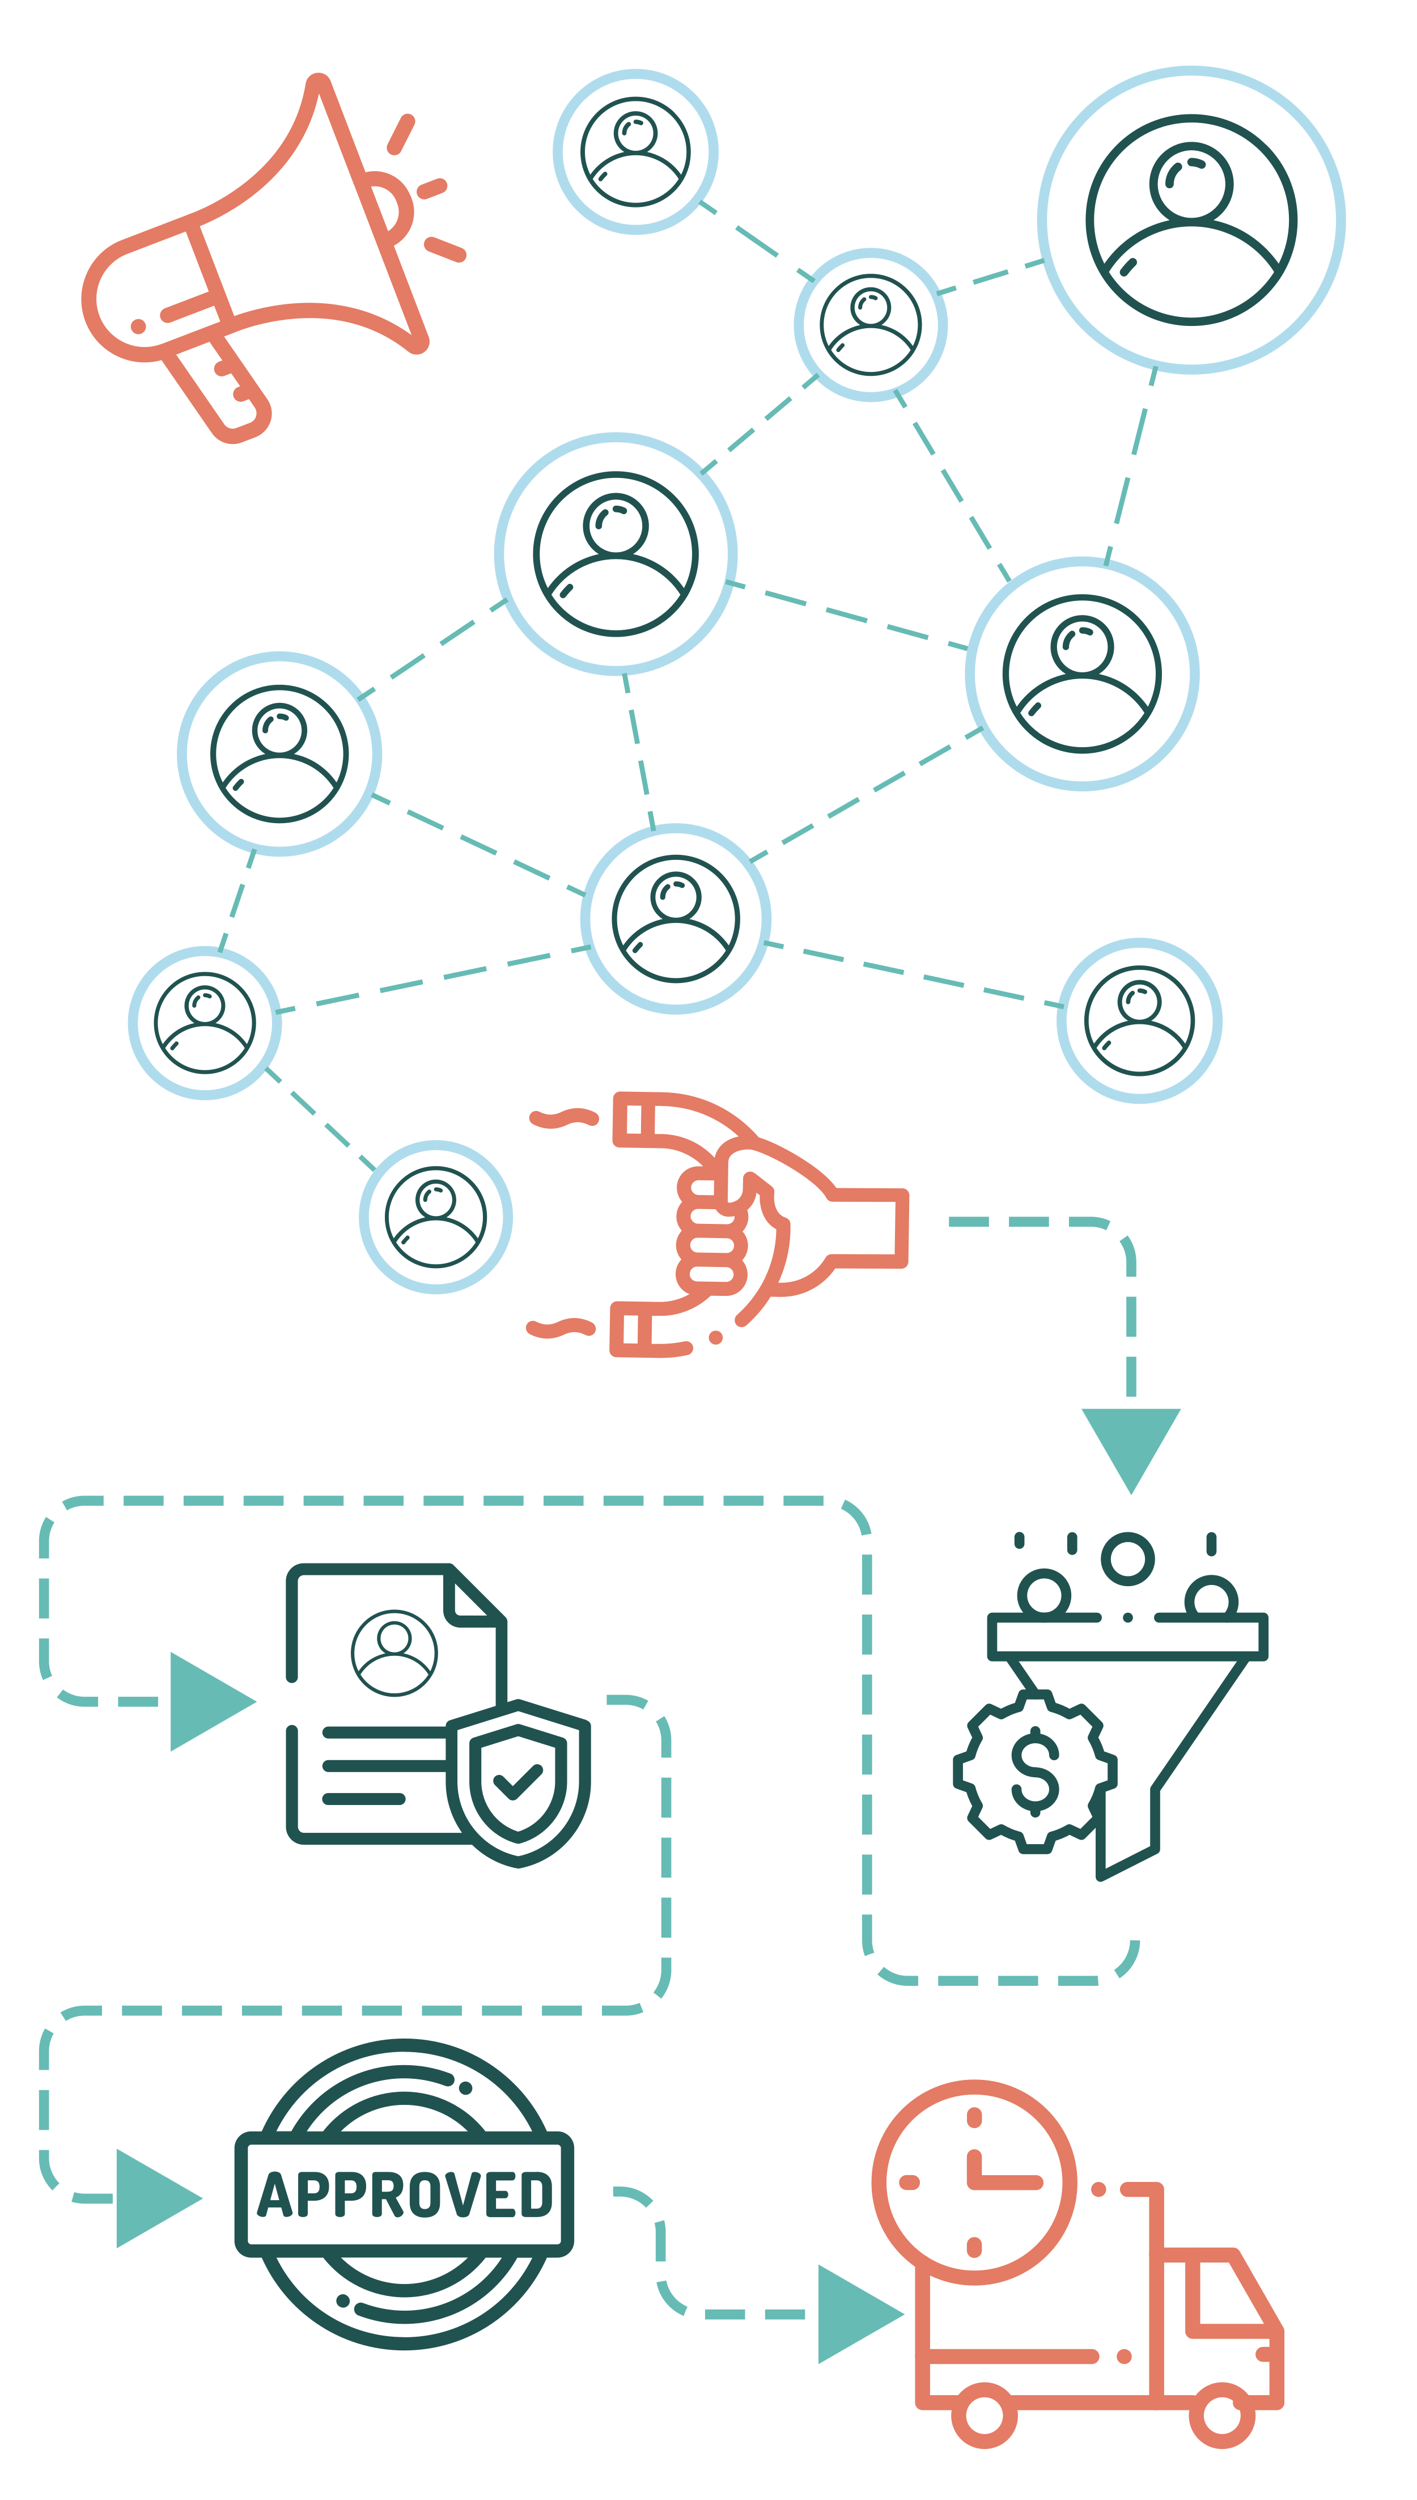 <?xml version="1.0" encoding="UTF-8"?>
<svg id="Layer_1" xmlns="http://www.w3.org/2000/svg" viewBox="0 0 141.72 250">
  <defs>
    <style>
      .cls-1 {
        fill: #205250;
      }

      .cls-2 {
        stroke-dasharray: 3.45 1.72;
      }

      .cls-2, .cls-3, .cls-4, .cls-5, .cls-6, .cls-7, .cls-8, .cls-9, .cls-10, .cls-11, .cls-12, .cls-13, .cls-14, .cls-15, .cls-16, .cls-17, .cls-18, .cls-19, .cls-20 {
        fill: none;
      }

      .cls-2, .cls-3, .cls-4, .cls-5, .cls-6, .cls-7, .cls-9, .cls-10, .cls-11, .cls-12, .cls-13, .cls-14, .cls-15, .cls-16, .cls-18, .cls-19, .cls-20 {
        stroke-miterlimit: 10;
      }

      .cls-2, .cls-3, .cls-4, .cls-5, .cls-6, .cls-7, .cls-9, .cls-10, .cls-11, .cls-12, .cls-13, .cls-14, .cls-15, .cls-16, .cls-19, .cls-20 {
        stroke: #67bbb5;
      }

      .cls-2, .cls-3, .cls-4, .cls-6, .cls-7, .cls-9, .cls-10, .cls-11, .cls-12, .cls-13, .cls-14, .cls-15, .cls-16, .cls-19, .cls-20 {
        stroke-width: .5px;
      }

      .cls-3 {
        stroke-dasharray: 3.66 1.83;
      }

      .cls-4 {
        stroke-dasharray: 3.52 1.76;
      }

      .cls-5 {
        stroke-dasharray: 4 2;
      }

      .cls-21 {
        fill: #67bbb5;
      }

      .cls-6 {
        stroke-dasharray: 3.63 1.81;
      }

      .cls-7 {
        stroke-dasharray: 4.97 2.48;
      }

      .cls-8 {
        stroke: #205250;
      }

      .cls-8, .cls-17 {
        stroke-linecap: round;
        stroke-linejoin: round;
      }

      .cls-9 {
        stroke-dasharray: 4.34 2.17;
      }

      .cls-10 {
        stroke-dasharray: 3.24 1.62;
      }

      .cls-11 {
        stroke-dasharray: 4.1 2.05;
      }

      .cls-12 {
        stroke-dasharray: 4.22 2.11;
      }

      .cls-13 {
        stroke-dasharray: 3.12 1.56;
      }

      .cls-14 {
        stroke-dasharray: 3.44 1.72;
      }

      .cls-16 {
        stroke-dasharray: 4.74 2.37;
      }

      .cls-17 {
        stroke: #e47b64;
        stroke-width: 1.5px;
      }

      .cls-18 {
        stroke: #afdced;
      }

      .cls-19 {
        stroke-dasharray: 3.92 1.96;
      }

      .cls-20 {
        stroke-dasharray: 4 2;
      }

      .cls-22 {
        fill: #e47b64;
      }
    </style>
  </defs>
  <g>
    <path class="cls-22" d="M41.04,19.56c-.7-1.82-2.64-2.79-4.48-2.33l-3.49-9.12c-.21-.56-.76-.89-1.35-.83-.59.06-1.06.5-1.15,1.09-.66,4.05-2.82,7.48-6.44,10.19-2.73,2.05-5.31,2.89-5.34,2.9-.04.01-.07.03-.11.05l-6.49,2.49c-3.26,1.25-4.89,4.92-3.64,8.18,1.18,3.07,4.5,4.7,7.6,3.83l5.04,7.3c.67.97,1.9,1.35,3,.93l1.36-.52c.73-.28,1.28-.87,1.52-1.62s.11-1.55-.34-2.19l-4.32-6.26.81-.31s.08-.02.11-.04c.02-.01,2.51-1.11,5.91-1.41,4.5-.4,8.4.7,11.6,3.28.37.3.85.37,1.28.21.11-.04.21-.1.31-.17.48-.35.66-.96.45-1.52l-3.49-9.12c1.68-.89,2.47-2.91,1.78-4.73l-.1-.26h0ZM24.9,39.91l.57.83c.18.26.23.58.14.89-.09.3-.32.54-.61.65l-1.36.52c-.44.17-.94.02-1.21-.37l-4.81-6.97,3.33-1.28,1.29,1.86-.34.13c-.39.15-.59.59-.44.98s.59.59.98.44l.68-.26.9,1.3-.22.08c-.39.15-.59.59-.44.98s.59.59.98.44l.56-.22ZM20.88,29.15l-4.39,1.68c-.39.15-.59.59-.44.98s.59.59.98.44l4.39-1.68.61,1.58-1.03.4s-.03,0-.04.01l-4.78,1.83s-.01,0-.02,0c-2.47.94-5.25-.31-6.2-2.78s.29-5.27,2.77-6.22l5.85-2.24,2.3,6h0ZM35.4,18.45l2.28,5.96,3.49,9.11c-3.38-2.48-7.56-3.57-12.14-3.15-2.54.23-4.57.86-5.6,1.24l-.88-2.29-2.57-6.7c1.02-.41,2.95-1.3,4.99-2.82,3.69-2.75,6.07-6.35,6.93-10.46l3.49,9.11ZM39.73,20.36c.4,1.04,0,2.19-.91,2.76l-1.71-4.46c1.05-.18,2.13.41,2.52,1.44l.1.26Z"/>
    <path class="cls-22" d="M39.72,15.48c.17-.07.32-.19.4-.37l1.33-2.64c.19-.37.04-.83-.34-1.02-.37-.19-.83-.04-1.02.34l-1.33,2.64c-.19.37-.04.83.34,1.02.2.1.42.1.61.03Z"/>
    <path class="cls-22" d="M43.43,23.73c-.39-.15-.83.04-.98.43-.15.39.04.83.43.98l2.75,1.07c.18.07.38.07.55,0,.19-.07.35-.22.43-.43.15-.39-.04-.83-.43-.98l-2.75-1.07Z"/>
    <path class="cls-22" d="M43.72,17.87l-1.56.6c-.39.15-.59.59-.44.98s.59.59.98.44l1.56-.6c.39-.15.59-.59.44-.98s-.59-.59-.98-.44Z"/>
    <path class="cls-22" d="M14.4,32.14s-.07-.07-.11-.1c-.04-.03-.08-.05-.13-.07-.05-.02-.09-.04-.14-.05-.05-.01-.1-.02-.15-.02-.05,0-.1,0-.15.01-.1.02-.19.05-.28.11-.04.03-.08.06-.12.09s-.07.07-.1.11c-.03.04-.05.08-.07.13s-.04.09-.05.14c-.01.05-.02.1-.02.15,0,.05,0,.1.01.15s.02.1.04.14.04.09.07.13c.03.04.06.08.09.12.03.04.07.07.11.1.04.03.08.05.13.07.04.02.09.04.14.05.05.01.1.02.15.02s.1,0,.15-.01c.05,0,.1-.02.14-.04s.09-.04.13-.07c.04-.03.08-.06.12-.09.04-.03.07-.07.1-.11.03-.04.05-.08.07-.13.02-.04.04-.09.05-.14.01-.05.02-.1.02-.15,0-.05,0-.1-.01-.15,0-.05-.02-.1-.04-.14s-.04-.09-.07-.13-.06-.08-.09-.12Z"/>
  </g>
  <path class="cls-1" d="M42.53,162.24c-.82-.82-1.92-1.28-3.08-1.28s-2.26.45-3.08,1.28c-.82.82-1.28,1.92-1.28,3.08,0,.78.21,1.55.61,2.23.38.64.92,1.17,1.56,1.55.66.38,1.42.59,2.19.59s1.53-.2,2.19-.59c.64-.37,1.18-.91,1.56-1.55.4-.67.61-1.44.61-2.23,0-1.16-.45-2.26-1.28-3.08ZM39.45,161.31c2.21,0,4.01,1.8,4.01,4.01,0,.63-.15,1.24-.42,1.8-.37-.53-.84-.97-1.4-1.3-.4-.23-.83-.4-1.29-.49.5-.31.84-.86.84-1.48,0-.96-.78-1.74-1.74-1.74s-1.74.78-1.74,1.74c0,.63.33,1.18.84,1.48-.45.1-.89.26-1.29.49-.56.32-1.04.77-1.4,1.3-.28-.56-.42-1.17-.42-1.8,0-2.21,1.8-4.01,4.01-4.01ZM39.45,165.23c-.77,0-1.39-.62-1.39-1.39s.62-1.39,1.39-1.39,1.39.62,1.39,1.39-.62,1.39-1.39,1.39ZM39.45,169.33c-1.37,0-2.67-.72-3.4-1.88.73-1.16,2.02-1.88,3.4-1.88s2.67.72,3.4,1.88c-.73,1.16-2.02,1.88-3.4,1.88Z"/>
  <g>
    <g>
      <path class="cls-1" d="M67.49,11.29c-1.04-1.04-2.43-1.62-3.91-1.62s-2.86.57-3.91,1.62c-1.04,1.04-1.62,2.43-1.62,3.91,0,.99.27,1.97.77,2.82.48.81,1.17,1.49,1.98,1.96.84.49,1.8.75,2.77.75s1.93-.26,2.77-.75c.81-.47,1.5-1.15,1.98-1.96.51-.85.77-1.83.77-2.82,0-1.48-.57-2.86-1.62-3.91ZM63.58,10.11c2.8,0,5.08,2.28,5.08,5.08,0,.79-.18,1.57-.54,2.28-.46-.67-1.07-1.23-1.77-1.64-.51-.29-1.06-.51-1.63-.63.63-.39,1.06-1.08,1.06-1.88,0-1.21-.99-2.2-2.2-2.2s-2.2.99-2.2,2.2c0,.8.42,1.49,1.06,1.88-.57.12-1.12.33-1.63.63-.7.41-1.31.97-1.77,1.64-.35-.7-.54-1.48-.54-2.28,0-2.8,2.28-5.08,5.08-5.08ZM63.58,15.08c-.97,0-1.76-.79-1.76-1.76s.79-1.76,1.76-1.76,1.76.79,1.76,1.76-.79,1.76-1.76,1.76ZM63.58,20.28c-1.74,0-3.38-.91-4.3-2.38.93-1.47,2.56-2.38,4.3-2.38s3.38.91,4.3,2.38c-.93,1.47-2.56,2.38-4.3,2.38Z"/>
      <path class="cls-1" d="M60.37,17.23c-.17.17-.34.35-.48.55-.07.1-.05.23.04.31.04.03.09.04.13.04.07,0,.13-.03.18-.09.13-.18.28-.34.44-.49.09-.08.09-.22,0-.31-.08-.09-.22-.09-.31,0Z"/>
      <path class="cls-1" d="M62.74,12.24c-.33.26-.52.65-.52,1.08,0,.12.1.22.22.22s.22-.1.22-.22c0-.29.13-.55.36-.73.1-.07.11-.21.04-.31-.07-.1-.21-.11-.31-.04Z"/>
      <path class="cls-1" d="M64.21,12.11c-.19-.1-.41-.15-.63-.15-.12,0-.22.1-.22.22s.1.22.22.22c.15,0,.29.04.43.1.03.02.07.02.1.02.08,0,.16-.04.2-.12.06-.11.01-.24-.09-.3Z"/>
    </g>
    <circle class="cls-18" cx="63.58" cy="15.19" r="7.8"/>
  </g>
  <g>
    <g>
      <path class="cls-1" d="M67.46,49.55c-1.56-1.56-3.65-2.43-5.86-2.43s-4.29.86-5.86,2.43c-1.56,1.56-2.43,3.65-2.43,5.86,0,1.49.4,2.95,1.16,4.23.72,1.21,1.75,2.23,2.97,2.94,1.26.73,2.7,1.12,4.16,1.12s2.9-.39,4.16-1.12c1.22-.71,2.25-1.73,2.97-2.94.76-1.28,1.16-2.74,1.16-4.23,0-2.21-.86-4.29-2.43-5.86ZM61.6,47.78c4.2,0,7.62,3.42,7.62,7.62,0,1.19-.28,2.36-.81,3.41-.69-1-1.6-1.85-2.66-2.46-.76-.44-1.59-.76-2.44-.94.95-.58,1.59-1.63,1.59-2.82,0-1.82-1.48-3.3-3.3-3.3s-3.3,1.48-3.3,3.3c0,1.19.64,2.24,1.59,2.82-.86.18-1.68.5-2.44.94-1.06.61-1.97,1.46-2.66,2.46-.53-1.05-.81-2.22-.81-3.41,0-4.2,3.42-7.62,7.62-7.62ZM61.6,55.24c-1.46,0-2.64-1.18-2.64-2.64s1.18-2.64,2.64-2.64,2.64,1.18,2.64,2.64-1.18,2.64-2.64,2.64ZM61.6,63.03c-2.61,0-5.06-1.36-6.45-3.56,1.39-2.2,3.84-3.56,6.45-3.56s5.06,1.36,6.45,3.56c-1.39,2.2-3.84,3.56-6.45,3.56Z"/>
      <path class="cls-1" d="M56.78,58.47c-.26.25-.51.53-.73.82-.11.15-.08.35.06.46.06.05.13.07.2.07.1,0,.2-.05.26-.13.2-.26.42-.51.66-.74.13-.13.14-.34,0-.47-.13-.13-.34-.14-.47,0Z"/>
      <path class="cls-1" d="M60.34,50.99c-.5.39-.79.98-.79,1.61,0,.18.15.33.33.33s.33-.15.33-.33c0-.43.19-.83.53-1.09.14-.11.17-.32.06-.46-.11-.14-.32-.17-.46-.06Z"/>
      <path class="cls-1" d="M62.54,50.79c-.29-.15-.62-.23-.94-.23-.18,0-.33.15-.33.33s.15.33.33.33c.23,0,.44.05.64.16.05.03.1.04.15.04.12,0,.23-.06.29-.18.08-.16.02-.36-.14-.45Z"/>
    </g>
    <circle class="cls-18" cx="61.6" cy="55.41" r="11.69"/>
  </g>
  <g>
    <g>
      <path class="cls-1" d="M90.71,28.88c-.97-.97-2.25-1.5-3.61-1.5s-2.65.53-3.61,1.5c-.97.97-1.5,2.25-1.5,3.61,0,.92.25,1.82.72,2.61.45.75,1.08,1.38,1.83,1.81.78.45,1.66.69,2.56.69s1.79-.24,2.56-.69c.75-.44,1.39-1.06,1.83-1.81.47-.79.72-1.69.72-2.61,0-1.37-.53-2.65-1.5-3.61ZM87.1,27.79c2.59,0,4.7,2.11,4.7,4.7,0,.73-.17,1.46-.5,2.11-.43-.62-.99-1.14-1.64-1.52-.47-.27-.98-.47-1.51-.58.59-.36.98-1,.98-1.74,0-1.12-.91-2.04-2.04-2.04s-2.04.91-2.04,2.04c0,.74.39,1.38.98,1.74-.53.11-1.04.31-1.51.58-.65.38-1.21.9-1.64,1.52-.33-.65-.5-1.37-.5-2.11,0-2.59,2.11-4.7,4.7-4.7ZM87.1,32.39c-.9,0-1.63-.73-1.63-1.63s.73-1.63,1.63-1.63,1.63.73,1.63,1.63-.73,1.63-1.63,1.63ZM87.1,37.2c-1.61,0-3.12-.84-3.98-2.2.86-1.36,2.37-2.2,3.98-2.2s3.12.84,3.98,2.2c-.86,1.36-2.37,2.2-3.98,2.2Z"/>
      <path class="cls-1" d="M84.13,34.38c-.16.16-.31.33-.45.5-.07.09-.05.22.04.29.04.03.08.04.12.04.06,0,.12-.03.16-.08.12-.16.26-.32.41-.46.08-.08.08-.21,0-.29-.08-.08-.21-.08-.29,0Z"/>
      <path class="cls-1" d="M86.32,29.77c-.31.24-.49.6-.49.99,0,.11.09.2.2.2s.2-.09.2-.2c0-.26.12-.51.33-.67.09-.07.1-.2.03-.29-.07-.09-.2-.1-.29-.03Z"/>
      <path class="cls-1" d="M87.68,29.64c-.18-.09-.38-.14-.58-.14-.11,0-.2.09-.2.2s.09.2.2.2c.14,0,.27.03.39.1.03.02.06.02.09.02.07,0,.14-.04.18-.11.05-.1.01-.22-.09-.27Z"/>
    </g>
    <circle class="cls-18" cx="87.1" cy="32.5" r="7.21"/>
  </g>
  <g>
    <g>
      <path class="cls-1" d="M113.88,61.75c-1.51-1.51-3.51-2.33-5.64-2.33s-4.13.83-5.64,2.33c-1.51,1.51-2.33,3.51-2.33,5.64,0,1.43.39,2.84,1.12,4.07.69,1.17,1.68,2.14,2.85,2.83,1.21.7,2.59,1.08,4,1.08s2.79-.37,4-1.08c1.17-.68,2.16-1.66,2.85-2.83.73-1.23,1.12-2.63,1.12-4.07,0-2.13-.83-4.13-2.33-5.64ZM108.25,60.05c4.04,0,7.34,3.29,7.34,7.34,0,1.14-.27,2.27-.78,3.28-.67-.96-1.54-1.78-2.56-2.37-.73-.43-1.53-.73-2.35-.9.91-.56,1.53-1.57,1.53-2.71,0-1.75-1.42-3.18-3.18-3.18s-3.18,1.42-3.18,3.18c0,1.15.61,2.15,1.53,2.71-.82.17-1.62.48-2.35.9-1.02.59-1.89,1.4-2.56,2.37-.51-1.01-.78-2.14-.78-3.28,0-4.04,3.29-7.34,7.34-7.34ZM108.25,67.23c-1.4,0-2.54-1.14-2.54-2.54s1.14-2.54,2.54-2.54,2.54,1.14,2.54,2.54-1.14,2.54-2.54,2.54ZM108.25,74.72c-2.51,0-4.87-1.31-6.21-3.43,1.34-2.12,3.7-3.43,6.21-3.43s4.87,1.31,6.21,3.43c-1.34,2.12-3.7,3.43-6.21,3.43Z"/>
      <path class="cls-1" d="M103.61,70.33c-.25.24-.49.51-.7.79-.11.14-.08.34.06.44.06.04.12.06.19.06.1,0,.19-.04.25-.13.19-.25.41-.49.63-.71.13-.12.13-.32,0-.45-.12-.13-.32-.13-.45,0Z"/>
      <path class="cls-1" d="M107.04,63.14c-.48.38-.76.94-.76,1.55,0,.18.14.32.32.32s.32-.14.32-.32c0-.41.19-.8.51-1.05.14-.11.16-.31.05-.45-.11-.14-.31-.16-.45-.05Z"/>
      <path class="cls-1" d="M109.16,62.94c-.28-.15-.59-.22-.91-.22-.18,0-.32.14-.32.32s.14.32.32.32c.22,0,.42.05.62.15.05.02.1.04.15.04.11,0,.23-.06.28-.17.08-.16.02-.35-.13-.43Z"/>
    </g>
    <circle class="cls-18" cx="108.25" cy="67.39" r="11.25"/>
  </g>
  <g>
    <g>
      <path class="cls-1" d="M32.86,70.5c-1.31-1.31-3.05-2.03-4.9-2.03s-3.59.72-4.9,2.03c-1.31,1.31-2.03,3.05-2.03,4.9,0,1.25.34,2.47.97,3.54.6,1.01,1.46,1.86,2.48,2.46,1.05.61,2.25.93,3.48.93s2.42-.32,3.48-.93c1.02-.59,1.88-1.44,2.48-2.46.63-1.07.97-2.29.97-3.54,0-1.85-.72-3.59-2.03-4.9ZM27.96,69.02c3.51,0,6.37,2.86,6.37,6.37,0,.99-.23,1.97-.67,2.85-.58-.84-1.34-1.54-2.22-2.06-.64-.37-1.33-.63-2.04-.78.79-.48,1.33-1.36,1.33-2.36,0-1.52-1.24-2.76-2.76-2.76s-2.76,1.24-2.76,2.76c0,1,.53,1.87,1.33,2.36-.72.15-1.41.42-2.04.78-.88.51-1.64,1.22-2.22,2.06-.44-.88-.67-1.86-.67-2.85,0-3.51,2.86-6.37,6.37-6.37ZM27.96,75.26c-1.22,0-2.21-.99-2.21-2.21s.99-2.21,2.21-2.21,2.21.99,2.21,2.21-.99,2.21-2.21,2.21ZM27.96,81.77c-2.18,0-4.23-1.14-5.4-2.98,1.16-1.84,3.21-2.98,5.4-2.98s4.23,1.14,5.4,2.98c-1.16,1.84-3.21,2.98-5.4,2.98Z"/>
      <path class="cls-1" d="M23.94,77.96c-.22.21-.42.44-.61.68-.09.12-.07.29.05.39.05.04.11.06.17.06.08,0,.17-.04.22-.11.17-.22.35-.43.55-.62.11-.11.11-.28,0-.39-.11-.11-.28-.11-.39,0Z"/>
      <path class="cls-1" d="M26.91,71.7c-.42.33-.66.82-.66,1.35,0,.15.12.28.28.28s.28-.12.28-.28c0-.36.16-.69.45-.91.12-.09.14-.27.05-.39-.09-.12-.27-.14-.39-.05Z"/>
      <path class="cls-1" d="M28.75,71.54c-.24-.13-.52-.19-.79-.19-.15,0-.28.12-.28.28s.12.28.28.28c.19,0,.37.04.53.13.04.02.08.03.13.03.1,0,.2-.05.24-.15.07-.14.02-.3-.12-.37Z"/>
    </g>
    <circle class="cls-18" cx="27.96" cy="75.4" r="9.77"/>
  </g>
  <g>
    <g>
      <path class="cls-1" d="M72.15,87.35c-1.21-1.21-2.83-1.88-4.54-1.88s-3.33.67-4.54,1.88c-1.21,1.21-1.88,2.83-1.88,4.54,0,1.16.31,2.29.9,3.28.56.94,1.36,1.73,2.3,2.28.98.57,2.09.87,3.22.87s2.25-.3,3.22-.87c.95-.55,1.74-1.34,2.3-2.28.59-.99.9-2.12.9-3.28,0-1.72-.67-3.33-1.88-4.54ZM67.6,85.98c3.26,0,5.91,2.65,5.91,5.91,0,.92-.22,1.83-.62,2.65-.54-.78-1.24-1.43-2.06-1.91-.59-.34-1.23-.59-1.89-.73.74-.45,1.23-1.26,1.23-2.19,0-1.41-1.15-2.56-2.56-2.56s-2.56,1.15-2.56,2.56c0,.92.49,1.74,1.23,2.19-.66.14-1.31.39-1.89.73-.82.48-1.53,1.13-2.06,1.91-.41-.82-.62-1.72-.62-2.65,0-3.26,2.65-5.91,5.91-5.91ZM67.6,91.77c-1.13,0-2.05-.92-2.05-2.05s.92-2.05,2.05-2.05,2.05.92,2.05,2.05-.92,2.05-2.05,2.05ZM67.6,97.81c-2.02,0-3.93-1.06-5-2.76,1.08-1.71,2.98-2.76,5-2.76s3.93,1.06,5,2.76c-1.08,1.71-2.98,2.76-5,2.76Z"/>
      <path class="cls-1" d="M63.87,94.27c-.2.2-.39.41-.56.63-.09.11-.06.27.05.36.05.04.1.05.15.05.08,0,.15-.03.2-.1.15-.2.33-.4.51-.58.1-.1.1-.26,0-.36-.1-.1-.26-.1-.36,0Z"/>
      <path class="cls-1" d="M66.63,88.47c-.39.3-.61.76-.61,1.25,0,.14.11.26.26.26s.26-.11.26-.26c0-.33.15-.64.41-.85.11-.09.13-.25.04-.36-.09-.11-.25-.13-.36-.04Z"/>
      <path class="cls-1" d="M68.34,88.31c-.22-.12-.48-.18-.73-.18-.14,0-.26.11-.26.26s.11.26.26.26c.18,0,.34.04.5.12.04.02.08.03.12.03.09,0,.18-.05.23-.14.07-.13.02-.28-.11-.35Z"/>
    </g>
    <circle class="cls-18" cx="67.6" cy="91.89" r="9.07"/>
  </g>
  <g>
    <g>
      <path class="cls-1" d="M117.9,98.16c-1.05-1.05-2.44-1.62-3.92-1.62s-2.87.58-3.92,1.62c-1.05,1.05-1.62,2.44-1.62,3.92,0,1,.27,1.97.78,2.83.48.81,1.17,1.49,1.98,1.96.84.49,1.8.75,2.78.75s1.94-.26,2.78-.75c.82-.47,1.5-1.15,1.98-1.96.51-.85.78-1.83.78-2.83,0-1.48-.58-2.87-1.62-3.92ZM113.98,96.98c2.81,0,5.1,2.29,5.1,5.1,0,.79-.19,1.58-.54,2.28-.46-.67-1.07-1.23-1.78-1.65-.51-.3-1.06-.51-1.63-.63.64-.39,1.06-1.09,1.06-1.88,0-1.22-.99-2.21-2.21-2.21s-2.21.99-2.21,2.21c0,.8.42,1.5,1.06,1.88-.57.12-1.13.33-1.63.63-.71.41-1.31.97-1.78,1.65-.35-.7-.54-1.49-.54-2.28,0-2.81,2.29-5.1,5.1-5.1ZM113.98,101.97c-.97,0-1.76-.79-1.76-1.76s.79-1.76,1.76-1.76,1.76.79,1.76,1.76-.79,1.76-1.76,1.76ZM113.98,107.17c-1.74,0-3.38-.91-4.31-2.38.93-1.47,2.57-2.38,4.31-2.38s3.38.91,4.31,2.38c-.93,1.47-2.57,2.38-4.31,2.38Z"/>
      <path class="cls-1" d="M110.76,104.12c-.18.17-.34.35-.49.55-.07.1-.05.24.04.31.04.03.09.04.13.04.07,0,.13-.03.18-.09.13-.18.28-.34.44-.5.09-.08.09-.22,0-.31-.08-.09-.22-.09-.31,0Z"/>
      <path class="cls-1" d="M113.14,99.12c-.33.26-.53.65-.53,1.08,0,.12.1.22.22.22s.22-.1.22-.22c0-.29.13-.55.36-.73.1-.08.11-.21.04-.31-.08-.1-.21-.11-.31-.04Z"/>
      <path class="cls-1" d="M114.61,98.99c-.19-.1-.41-.15-.63-.15-.12,0-.22.1-.22.22s.1.22.22.22c.15,0,.29.04.43.1.03.02.07.03.1.03.08,0,.16-.04.2-.12.06-.11.01-.24-.09-.3Z"/>
    </g>
    <circle class="cls-18" cx="113.98" cy="102.08" r="7.81"/>
  </g>
  <g>
    <g>
      <path class="cls-1" d="M24.11,98.69c-.97-.97-2.25-1.5-3.61-1.5s-2.65.53-3.61,1.5c-.97.97-1.5,2.25-1.5,3.61,0,.92.25,1.82.72,2.61.45.75,1.08,1.38,1.83,1.81.78.45,1.66.69,2.56.69s1.79-.24,2.56-.69c.75-.44,1.39-1.06,1.83-1.81.47-.79.72-1.69.72-2.61,0-1.37-.53-2.65-1.5-3.61ZM20.5,97.6c2.59,0,4.7,2.11,4.7,4.7,0,.73-.17,1.46-.5,2.11-.43-.62-.99-1.14-1.64-1.52-.47-.27-.98-.47-1.51-.58.59-.36.98-1,.98-1.74,0-1.12-.91-2.04-2.04-2.04s-2.04.91-2.04,2.04c0,.74.39,1.38.98,1.74-.53.11-1.04.31-1.51.58-.65.38-1.21.9-1.64,1.52-.33-.65-.5-1.37-.5-2.11,0-2.59,2.11-4.7,4.7-4.7ZM20.5,102.2c-.9,0-1.63-.73-1.63-1.63s.73-1.63,1.63-1.63,1.63.73,1.63,1.63-.73,1.63-1.63,1.63ZM20.5,107.01c-1.61,0-3.12-.84-3.98-2.2.86-1.36,2.37-2.2,3.98-2.2s3.12.84,3.98,2.2c-.86,1.36-2.37,2.2-3.98,2.2Z"/>
      <path class="cls-1" d="M17.52,104.2c-.16.16-.31.33-.45.5-.07.09-.05.22.04.29.04.03.08.04.12.04.06,0,.12-.03.16-.08.12-.16.26-.32.41-.46.08-.08.08-.21,0-.29-.08-.08-.21-.08-.29,0Z"/>
      <path class="cls-1" d="M19.72,99.58c-.31.24-.49.6-.49.99,0,.11.09.2.2.2s.2-.09.2-.2c0-.26.12-.51.33-.67.09-.07.1-.2.03-.29-.07-.09-.2-.1-.29-.03Z"/>
      <path class="cls-1" d="M21.08,99.46c-.18-.09-.38-.14-.58-.14-.11,0-.2.09-.2.2s.09.2.2.2c.14,0,.27.03.39.1.03.02.06.02.09.02.07,0,.14-.04.18-.11.05-.1.01-.22-.09-.27Z"/>
    </g>
    <circle class="cls-18" cx="20.5" cy="102.31" r="7.21"/>
  </g>
  <g>
    <g>
      <path class="cls-1" d="M47.21,118.11c-.97-.97-2.25-1.5-3.61-1.5s-2.65.53-3.61,1.5c-.97.97-1.5,2.25-1.5,3.61,0,.92.25,1.82.72,2.61.45.75,1.08,1.38,1.83,1.81.78.45,1.66.69,2.56.69s1.79-.24,2.56-.69c.75-.44,1.39-1.06,1.83-1.81.47-.79.72-1.69.72-2.61,0-1.37-.53-2.65-1.5-3.61ZM43.6,117.02c2.59,0,4.7,2.11,4.7,4.7,0,.73-.17,1.46-.5,2.11-.43-.62-.99-1.14-1.64-1.52-.47-.27-.98-.47-1.51-.58.59-.36.98-1,.98-1.74,0-1.12-.91-2.04-2.04-2.04s-2.04.91-2.04,2.04c0,.74.39,1.38.98,1.74-.53.11-1.04.31-1.51.58-.65.38-1.21.9-1.64,1.52-.33-.65-.5-1.37-.5-2.11,0-2.59,2.11-4.7,4.7-4.7ZM43.6,121.62c-.9,0-1.63-.73-1.63-1.63s.73-1.63,1.63-1.63,1.63.73,1.63,1.63-.73,1.63-1.63,1.63ZM43.6,126.43c-1.61,0-3.12-.84-3.98-2.2.86-1.36,2.37-2.2,3.98-2.2s3.12.84,3.98,2.2c-.86,1.36-2.37,2.2-3.98,2.2Z"/>
      <path class="cls-1" d="M40.63,123.61c-.16.16-.31.33-.45.5-.07.09-.05.22.04.29.04.03.08.04.12.04.06,0,.12-.03.16-.08.12-.16.26-.32.41-.46.08-.08.08-.21,0-.29-.08-.08-.21-.08-.29,0Z"/>
      <path class="cls-1" d="M42.82,119c-.31.24-.49.6-.49.99,0,.11.09.2.2.2s.2-.09.2-.2c0-.26.12-.51.33-.67.09-.07.1-.2.03-.29-.07-.09-.2-.1-.29-.03Z"/>
      <path class="cls-1" d="M44.18,118.87c-.18-.09-.38-.14-.58-.14-.11,0-.2.09-.2.2s.09.2.2.2c.14,0,.27.03.39.1.03.02.06.02.09.02.07,0,.14-.04.18-.11.05-.1.01-.22-.09-.27Z"/>
    </g>
    <circle class="cls-18" cx="43.6" cy="121.72" r="7.21"/>
  </g>
  <g>
    <g>
      <path class="cls-1" d="M126.66,14.51c-2-2-4.66-3.1-7.49-3.1s-5.49,1.1-7.49,3.1c-2,2-3.1,4.66-3.1,7.49,0,1.91.51,3.78,1.48,5.41.92,1.55,2.24,2.85,3.8,3.76,1.61.94,3.45,1.43,5.32,1.43s3.71-.49,5.32-1.43c1.56-.91,2.87-2.21,3.8-3.76.97-1.63,1.48-3.5,1.48-5.41,0-2.83-1.1-5.49-3.1-7.49ZM119.17,12.25c5.38,0,9.75,4.38,9.75,9.75,0,1.52-.35,3.02-1.03,4.37-.89-1.28-2.05-2.36-3.4-3.15-.97-.57-2.03-.97-3.13-1.2,1.22-.74,2.03-2.08,2.03-3.61,0-2.33-1.89-4.22-4.22-4.22s-4.22,1.89-4.22,4.22c0,1.53.81,2.86,2.03,3.61-1.1.23-2.15.64-3.13,1.2-1.35.79-2.52,1.87-3.4,3.15-.68-1.35-1.03-2.85-1.03-4.37,0-5.38,4.38-9.75,9.75-9.75ZM119.17,21.79c-1.86,0-3.38-1.52-3.38-3.38s1.52-3.38,3.38-3.38,3.38,1.52,3.38,3.38-1.52,3.38-3.38,3.38ZM119.17,31.76c-3.34,0-6.48-1.74-8.26-4.56,1.78-2.82,4.92-4.56,8.26-4.56s6.48,1.74,8.26,4.56c-1.78,2.82-4.92,4.56-8.26,4.56Z"/>
      <path class="cls-1" d="M113.01,25.92c-.34.32-.65.68-.93,1.05-.14.19-.1.45.08.59.08.06.17.09.25.09.13,0,.25-.06.34-.17.26-.34.54-.66.84-.95.17-.16.17-.43.01-.6-.16-.17-.43-.17-.6-.01Z"/>
      <path class="cls-1" d="M117.56,16.35c-.64.5-1.01,1.25-1.01,2.06,0,.23.19.42.42.42s.42-.19.42-.42c0-.55.25-1.06.68-1.4.18-.14.22-.41.07-.59-.14-.18-.41-.22-.59-.07Z"/>
      <path class="cls-1" d="M120.38,16.09c-.37-.19-.79-.3-1.21-.3-.23,0-.42.19-.42.42s.19.42.42.42c.29,0,.56.07.82.2.06.03.13.05.19.05.15,0,.3-.08.37-.23.11-.21.03-.46-.18-.57Z"/>
    </g>
    <circle class="cls-18" cx="119.17" cy="22.01" r="14.95"/>
  </g>
  <g>
    <path class="cls-22" d="M61.73,130.12c-.39,0-.7.3-.71.69l-.07,4.2c0,.39.3.7.69.71l4.2.07c.99.02,1.98-.08,2.94-.29.39-.07.62-.51.54-.83-.08-.39-.49-.62-.83-.54-.86.18-1.74.27-2.62.26h-.7s.04-2.81.04-2.81h.7c.98.03,1.93-.15,2.83-.51.87-.35,1.66-.85,2.34-1.5l1.52.02c1.18.02,2.16-.93,2.17-2.11,0-.56-.2-1.06-.54-1.45.35-.38.57-.88.58-1.43s-.2-1.07-.54-1.45c.35-.38.57-.88.58-1.43,0-.25-.04-.49-.11-.72.05-.04.09-.08.13-.12.44-.43.71-.98.79-1.61l.33.26c-.04,1.06.26,2.66,1.65,3.39v.05c-.03,1.78-.47,3.53-1.27,5.1h0c-.21.41-.44.8-.7,1.18-.55.82-1.21,1.57-1.96,2.24-.3.26-.29.73-.06.99.26.3.74.29.99.06.66-.58,1.27-1.24,1.8-1.94.23-.3.44-.61.63-.93l.97.02c2.21.03,4.28-1.05,5.5-2.85l6.6.03c.39,0,.7-.3.71-.69l.1-6.64c0-.39-.3-.7-.69-.71l-6.61-.03c-.93-1.36-2.92-2.66-4.1-3.35-1.18-.7-2.61-1.4-3.67-1.72-.16-.19-.33-.38-.51-.56-2.42-2.49-5.66-3.9-9.14-3.95l-4.2-.07c-.39,0-.7.3-.71.69l-.07,4.2c0,.39.3.7.69.71l4.2.07c1.59.02,3.09.7,4.18,1.81h-.45c-1.18-.03-2.16.92-2.18,2.1,0,.54.18,1.05.54,1.45-.35.38-.57.88-.58,1.43s.18,1.05.54,1.45c-.35.38-.57.88-.58,1.43s.2,1.06.54,1.45c-.35.38-.57.88-.58,1.43-.01.93.56,1.73,1.39,2.04-.92.52-1.96.8-3.04.78l-4.2-.07h0ZM72.67,125.3l-2.91-.05c-.41,0-.74-.34-.73-.75s.34-.74.75-.73l2.91.05c.41,0,.74.34.73.75s-.34.74-.75.73ZM69.07,121.62c0-.41.35-.74.76-.73l1.75.03c.25.44.73.75,1.27.75.21,0,.41-.02.62-.06,0,.03,0,.05,0,.08,0,.41-.35.74-.76.73l-2.9-.05c-.43,0-.75-.39-.74-.75h0ZM71.42,118.03l-.02,1.49-1.54-.02c-.43,0-.75-.39-.74-.75,0-.41.35-.74.76-.73l1.54.02ZM62.74,110.55l1.4.02-.04,2.8-1.4-.02.04-2.8ZM66.23,110.6c2.86.04,5.55,1.12,7.65,3.04h0c-.44.09-.84.24-1.19.45-.66.4-1.07.99-1.21,1.69h0c-.4-.43-.85-.82-1.35-1.15-1.17-.78-2.54-1.2-3.95-1.23h-.7s.04-2.81.04-2.81h.7s0,.01,0,.01ZM75.45,117.3c-.45-.36-1.14,0-1.13.54l-.02,1.05c0,.57-.32,1.03-.77,1.23-.21.08-.66.26-.75.06l.06-3.93c.02-1.31,1.9-1.32,2.12-1.31.42,0,1.95.55,3.9,1.7,1.93,1.13,3.34,2.31,3.79,3.16.12.23.35.37.61.37l6.3.02-.08,5.24-6.3-.02c-.25,0-.49.13-.61.35-.92,1.58-2.65,2.54-4.49,2.51h-.24c.77-1.66,1.19-3.47,1.22-5.3v-.52c.01-.31-.18-.58-.47-.68-1.43-.47-1.15-2.46-1.15-2.48.04-.25-.06-.5-.26-.66l-1.72-1.34h0ZM69.71,128.14c-.41,0-.74-.34-.73-.75s.34-.74.75-.73l2.91.05c.41,0,.74.34.73.75s-.34.74-.75.73l-2.91-.05ZM62.41,131.53l1.4.02-.04,2.8-1.4-.02.04-2.8Z"/>
    <path class="cls-22" d="M59.83,112.24c.19-.33.08-.76-.26-.96-.08-.05-.81-.45-1.73-.47s-1.67.37-1.75.41c0,0-.49.25-1.06.24s-1.05-.28-1.06-.28c-.33-.19-.76-.08-.95.26-.19.33-.08.76.26.96.08.05.81.45,1.73.47s1.67-.37,1.75-.41c0,0,.49-.25,1.06-.24s1.05.28,1.06.28c.33.19.76.08.95-.26Z"/>
    <path class="cls-22" d="M52.69,132.43c-.19.33-.08.76.26.96.08.05.81.45,1.73.47s1.67-.37,1.75-.41c0,0,.49-.25,1.06-.24s1.05.28,1.06.28c.33.19.76.08.95-.26.19-.33.08-.76-.26-.96-.08-.05-.81-.45-1.73-.47s-1.67.37-1.75.41c0,0-.49.25-1.06.24s-1.05-.28-1.06-.28c-.33-.19-.76-.08-.95.26Z"/>
    <circle class="cls-22" cx="71.59" cy="133.76" r=".7"/>
  </g>
  <g id="g3672">
    <g id="g3674">
      <g id="g3676">
        <g id="g3682">
          <path id="path3684" class="cls-17" d="M124.05,240.26h3.66v-7.14l-4.37-7.62h-7.66"/>
        </g>
        <g id="g3686">
          <path id="path3688" class="cls-17" d="M124.83,241.56c0,1.43-1.16,2.59-2.59,2.59s-2.59-1.16-2.59-2.59,1.16-2.59,2.59-2.59,2.59,1.16,2.59,2.59Z"/>
        </g>
        <g id="g3690">
          <path id="path3692" class="cls-17" d="M101.06,241.56c0,1.43-1.16,2.59-2.59,2.59s-2.59-1.16-2.59-2.59,1.16-2.59,2.59-2.59,2.59,1.16,2.59,2.59Z"/>
        </g>
        <g id="g3694">
          <path id="path3696" class="cls-17" d="M112.76,218.94h2.92v21.32h-14.62"/>
        </g>
        <g id="g3698">
          <path id="path3700" class="cls-17" d="M96.05,240.26h-3.78v-14"/>
        </g>
        <g id="g3702">
          <path id="path3704" class="cls-17" d="M109.88,218.94h0"/>
        </g>
        <g id="g3706">
          <path id="path3708" class="cls-17" d="M109.21,235.65h-16.94"/>
        </g>
        <g id="g3710">
          <path id="path3712" class="cls-17" d="M112.44,235.65h0"/>
        </g>
        <g id="g3714">
          <path id="path3716" class="cls-17" d="M119.3,240.26h-3.62"/>
        </g>
        <g id="g3718">
          <path id="path3720" class="cls-17" d="M127.56,235.43h-1.24"/>
        </g>
        <g id="g3722">
          <path id="path3724" class="cls-17" d="M127.3,233.13h-8.01v-7.62"/>
        </g>
        <g id="g3726">
          <path id="path3728" class="cls-17" d="M97.46,227.8c5.27,0,9.55-4.27,9.55-9.55s-4.27-9.55-9.55-9.55-9.55,4.27-9.55,9.55,4.27,9.55,9.55,9.55Z"/>
        </g>
        <g id="g3730">
          <path id="path3732" class="cls-17" d="M97.45,225.04v-.59"/>
        </g>
        <g id="g3734">
          <path id="path3736" class="cls-17" d="M97.46,211.47v.59"/>
        </g>
        <g id="g3738">
          <path id="path3740" class="cls-17" d="M90.67,218.25h.59"/>
        </g>
        <g id="g3742">
          <path id="path3744" class="cls-17" d="M103.62,218.26h-6.17v-2.59"/>
        </g>
      </g>
    </g>
  </g>
  <g id="g462">
    <g id="g464">
      <g id="g466">
        <g id="g472">
          <path id="path474" class="cls-8" d="M122.73,161.76c.4-.4.65-.95.65-1.56,0-1.22-.99-2.21-2.21-2.21s-2.21.99-2.21,2.21c0,.6.24,1.15.64,1.55"/>
        </g>
        <g id="g476">
          <path id="path478" class="cls-8" d="M115.92,161.76h10.45v3.87h-27.14v-3.87h10.47"/>
        </g>
        <g id="g480">
          <path id="path482" class="cls-8" d="M110.08,178.93v8.75l5.45-2.76v-5.99l9.13-13.3"/>
        </g>
        <g id="g484">
          <path id="path486" class="cls-8" d="M100.94,165.63l2.61,3.8"/>
        </g>
        <g id="g488">
          <path id="path490" class="cls-8" d="M97.23,172.56l.57,1.21c-.32.54-.57,1.13-.73,1.75l-1.26.45v2.41l1.26.45c.16.62.41,1.21.73,1.75l-.57,1.21,1.7,1.7,1.21-.57c.54.32,1.13.57,1.75.73l.45,1.26h2.41l.45-1.26c.62-.16,1.21-.41,1.75-.73l1.21.57,1.7-1.7-.57-1.21c.32-.54.57-1.13.73-1.75l1.26-.45v-2.41l-1.26-.45c-.16-.62-.41-1.21-.73-1.75l.57-1.21-1.7-1.7-1.21.57c-.54-.32-1.13-.57-1.75-.73l-.45-1.26h-2.41l-.45,1.26c-.62.16-1.21.41-1.75.73l-1.21-.57-1.7,1.7Z"/>
        </g>
        <g id="g492">
          <path id="path494" class="cls-8" d="M105.43,175.52c0-.94-.84-1.7-1.88-1.7s-1.88.76-1.88,1.7.84,1.7,1.88,1.7"/>
        </g>
        <g id="g496">
          <path id="path498" class="cls-8" d="M103.55,177.23c1.04,0,1.88.76,1.88,1.7s-.84,1.7-1.88,1.7-1.88-.76-1.88-1.7"/>
        </g>
        <g id="g500">
          <path id="path502" class="cls-8" d="M103.55,173.67v-.56"/>
        </g>
        <g id="g504">
          <path id="path506" class="cls-8" d="M103.55,181.25v-.56"/>
        </g>
        <g id="g508">
          <path id="path510" class="cls-8" d="M106.65,159.55c0,1.22-.99,2.21-2.21,2.21s-2.21-.99-2.21-2.21.99-2.21,2.21-2.21,2.21.99,2.21,2.21Z"/>
        </g>
        <g id="g512">
          <path id="path514" class="cls-8" d="M115.02,155.91c0,1.22-.99,2.21-2.21,2.21s-2.21-.99-2.21-2.21.99-2.21,2.21-2.21,2.21.99,2.21,2.21Z"/>
        </g>
        <g id="g516">
          <path id="path518" class="cls-8" d="M101.96,154.38v-.69"/>
        </g>
        <g id="g520">
          <path id="path522" class="cls-8" d="M107.24,154.99v-1.28"/>
        </g>
        <g id="g524">
          <path id="path526" class="cls-8" d="M121.17,155.13v-1.42"/>
        </g>
        <g id="g528">
          <path id="path530" class="cls-8" d="M112.81,161.76h0"/>
        </g>
      </g>
    </g>
  </g>
  <g>
    <path class="cls-5" d="M94.91,122.17h14.19c2.23,0,4.05,1.81,4.05,4.05v16.13"/>
    <polygon class="cls-21" points="108.16 140.88 113.15 149.52 118.13 140.88 108.16 140.88"/>
  </g>
  <g>
    <path class="cls-5" d="M113.52,194.03h0c0,2.23-1.81,4.05-4.05,4.05h-18.7c-2.23,0-4.05-1.81-4.05-4.05v-39.91c0-2.23-1.81-4.05-4.05-4.05H8.45c-2.23,0-4.05,1.81-4.05,4.05v12c0,2.23,1.81,4.05,4.05,4.05h10.08"/>
    <polygon class="cls-21" points="17.07 175.16 25.7 170.17 17.07 165.18 17.07 175.16"/>
  </g>
  <path class="cls-1" d="M39.97,180.5c.33,0,.6-.27.6-.6s-.27-.6-.6-.6h-7.15c-.33,0-.6.27-.6.6s.27.6.6.6h7.15Z"/>
  <path class="cls-1" d="M58.68,172.01l-6.66-2.08c-.06-.02-.13-.03-.19-.03h0c-.07,0-.13.01-.19.03l-.89.28v-8.06c0-.16-.07-.31-.17-.42l-5.24-5.24c-.11-.11-.26-.17-.42-.17h-14.54c-.99,0-1.79.8-1.79,1.79v9.59c0,.33.27.6.6.6s.6-.27.6-.6v-9.59c0-.33.27-.6.6-.6h13.94v3.54c0,.94.77,1.71,1.71,1.71h3.54v7.83l-4.58,1.43c-.25.08-.42.31-.42.57v.06h-11.74c-.33,0-.6.27-.6.6s.27.6.6.6h11.74v2.15h-11.74c-.33,0-.6.27-.6.6s.27.6.6.6h11.74v.98c0,1.88.6,3.65,1.63,5.1h-15.81c-.33,0-.6-.27-.6-.6v-9.59c0-.33-.27-.6-.6-.6s-.6.27-.6.6v9.59c0,.99.8,1.79,1.79,1.79h16.82c1.21,1.19,2.76,2.04,4.52,2.37.04,0,.07.01.11.01s.08,0,.11-.01c4.15-.79,7.16-4.44,7.16-8.66v-5.57c0-.26-.17-.49-.42-.57ZM46.02,161.55c-.28,0-.51-.23-.51-.51v-2.7l3.21,3.21h-2.7ZM57.91,178.15c0,3.61-2.55,6.74-6.08,7.47-3.53-.73-6.08-3.85-6.08-7.47v-5.14l6.08-1.9,6.08,1.9v5.14Z"/>
  <path class="cls-1" d="M51.65,172.42l-4.29,1.34c-.25.08-.42.31-.42.57v3.82c0,2.89,1.94,5.44,4.73,6.2.05.01.1.02.16.02s.11,0,.16-.02c2.78-.76,4.73-3.32,4.73-6.2v-3.82c0-.26-.17-.49-.42-.57l-4.29-1.34c-.12-.04-.24-.04-.36,0ZM55.52,174.77v3.38c0,2.3-1.51,4.33-3.69,5.01-2.18-.67-3.69-2.71-3.69-5.01v-3.38l3.69-1.15,3.69,1.15Z"/>
  <path class="cls-1" d="M50.34,177.66c-.23-.23-.61-.23-.84,0s-.23.61,0,.84l1.37,1.37c.12.12.27.17.42.17s.3-.06.42-.17l2.44-2.44c.23-.23.23-.61,0-.84-.23-.23-.61-.23-.84,0l-2.02,2.02-.95-.95Z"/>
  <g>
    <path class="cls-5" d="M60.68,169.98h1.91c2.23,0,4.05,1.81,4.05,4.05v22.98c0,2.23-1.81,4.05-4.05,4.05H8.45c-2.23,0-4.05,1.81-4.05,4.05v10.7c0,2.23,1.81,4.05,4.05,4.05h4.68"/>
    <polygon class="cls-21" points="11.67 224.83 20.31 219.84 11.67 214.86 11.67 224.83"/>
  </g>
  <g>
    <path class="cls-1" d="M28.11,217.47c-.07-.22-.35-.32-.63-.32s-.56.11-.63.32l-1.15,3.76s-.01.05-.01.07c0,.23.35.39.62.39.15,0,.28-.05.31-.18l.21-.77h1.3l.21.77c.04.13.16.18.31.18.27,0,.62-.17.62-.39,0-.02,0-.04-.01-.07l-1.15-3.76ZM27.03,220.01l.45-1.65.45,1.65h-.9Z"/>
    <path class="cls-1" d="M35.17,217.19h-1.28c-.22,0-.36.14-.36.29v3.92c0,.2.24.3.48.3s.48-.1.48-.3v-1.33h.61c.85,0,1.52-.4,1.52-1.43v-.03c0-1.04-.64-1.42-1.46-1.42ZM35.66,218.71c0,.42-.21.62-.56.62h-.61v-1.3h.61c.35,0,.56.2.56.62v.07Z"/>
    <path class="cls-1" d="M47.48,217.19c-.15,0-.28.05-.31.18l-.86,3.17-.86-3.17c-.04-.13-.16-.18-.31-.18-.27,0-.62.17-.62.39,0,.02,0,.04.01.07l1.15,3.76c.07.22.35.32.63.32s.56-.1.63-.32l1.15-3.76s.01-.05.01-.07c0-.23-.35-.39-.62-.39Z"/>
    <path class="cls-1" d="M31.46,217.19h-1.28c-.22,0-.36.14-.36.29v3.92c0,.2.24.3.48.3s.48-.1.48-.3v-1.33h.61c.85,0,1.52-.4,1.52-1.43v-.03c0-1.04-.64-1.42-1.46-1.42ZM31.96,218.71c0,.42-.21.62-.56.62h-.61v-1.3h.61c.35,0,.56.2.56.62v.07Z"/>
    <path class="cls-1" d="M53.68,217.19h-1.09c-.25,0-.42.14-.42.29v3.93c0,.15.17.29.42.29h1.09c.85,0,1.52-.39,1.52-1.46v-1.6c0-1.06-.67-1.46-1.52-1.46ZM54.23,220.24c0,.42-.21.62-.56.62h-.55v-2.83h.55c.35,0,.56.2.56.62v1.6Z"/>
    <path class="cls-1" d="M51.26,218.03h0c.19,0,.29-.2.29-.43,0-.2-.09-.41-.29-.41h-2.2c-.21,0-.42.1-.42.3v3.92c0,.2.21.3.42.3h2.2c.2,0,.29-.22.29-.41,0-.23-.1-.43-.29-.43h-1.65v-1.05h.93c.2,0,.29-.2.29-.36,0-.2-.1-.38-.29-.38h-.93v-1.04h1.65Z"/>
    <path class="cls-1" d="M42.49,217.19c-.85,0-1.51.39-1.51,1.46v1.64c0,1.06.66,1.46,1.51,1.46s1.52-.39,1.52-1.46v-1.64c0-1.06-.67-1.46-1.52-1.46ZM43.05,220.28c0,.43-.21.62-.56.62s-.55-.19-.55-.62v-1.64c0-.43.2-.62.55-.62s.56.19.56.62v1.64Z"/>
    <path class="cls-1" d="M39.58,219.76c.43-.17.75-.56.75-1.25,0-1.01-.67-1.32-1.52-1.32h-1.28c-.18,0-.3.14-.3.29v3.92c0,.2.24.3.48.3s.48-.1.48-.3v-1.49h.41l.85,1.64c.07.13.19.18.31.18.28,0,.6-.26.6-.5,0-.03,0-.07-.03-.11l-.75-1.36ZM38.81,219.17h-.61v-1.15h.61c.35,0,.56.14.56.57,0,.43-.21.57-.56.57Z"/>
    <path class="cls-1" d="M55.76,213.13h-1.06c-1.17-2.65-3.06-4.92-5.47-6.57-2.6-1.78-5.64-2.71-8.79-2.71s-6.2.94-8.79,2.71c-2.41,1.65-4.29,3.91-5.47,6.57h-1.06c-.92,0-1.67.75-1.67,1.67v9.29c0,.92.75,1.67,1.67,1.67h1.06c1.17,2.65,3.06,4.92,5.47,6.57,2.6,1.78,5.64,2.71,8.79,2.71s6.2-.94,8.79-2.71c2.41-1.65,4.29-3.91,5.47-6.57h1.06c.92,0,1.67-.75,1.67-1.67v-9.29c0-.92-.75-1.67-1.67-1.67ZM40.44,205.18c5.48,0,10.4,3.09,12.79,7.95h-4.68c-1.94-2.49-4.95-3.97-8.12-3.97s-6.18,1.48-8.12,3.97h-1.63c2.13-3.29,5.77-5.3,9.74-5.3,1.42,0,2.81.26,4.14.76.34.13.73-.04.86-.38.13-.34-.04-.73-.38-.86-1.48-.56-3.03-.85-4.61-.85-2.37,0-4.7.65-6.72,1.88-1.91,1.16-3.48,2.8-4.57,4.74h-1.5c2.39-4.86,7.31-7.95,12.79-7.95ZM46.8,213.13h-12.71c1.67-1.68,3.96-2.65,6.35-2.65s4.68.97,6.35,2.65ZM40.44,233.71c-5.48,0-10.4-3.09-12.79-7.95h4.68c1.94,2.49,4.95,3.97,8.12,3.97s6.18-1.48,8.12-3.97h1.63c-2.13,3.29-5.77,5.3-9.74,5.3-1.42,0-2.81-.26-4.14-.76-.34-.13-.73.04-.86.38-.13.34.04.73.38.86,1.48.56,3.03.85,4.61.85,2.37,0,4.7-.65,6.72-1.88,1.91-1.16,3.48-2.8,4.57-4.74h1.5c-2.39,4.86-7.31,7.95-12.79,7.95ZM34.09,225.75h12.71c-1.67,1.68-3.96,2.65-6.35,2.65-2.39,0-4.68-.97-6.35-2.65ZM56.1,224.09c0,.18-.16.34-.34.34h-30.63c-.18,0-.34-.16-.34-.34v-9.29c0-.18.16-.34.34-.34h30.63c.18,0,.34.16.34.34v9.29h0Z"/>
    <path class="cls-1" d="M46.23,209.38l.03.02c.1.06.21.08.32.08.23,0,.46-.12.58-.34.18-.32.06-.72-.26-.9h0c-.32-.19-.72-.08-.91.23-.18.32-.08.72.24.91Z"/>
    <path class="cls-1" d="M34.65,229.51h-.02c-.32-.19-.72-.08-.91.24-.18.32-.07.72.25.91h.02c.1.07.22.1.33.1.23,0,.45-.12.58-.33.18-.32.07-.72-.25-.9Z"/>
  </g>
  <g>
    <path class="cls-5" d="M61.33,219.15h.7c2.23,0,4.05,1.81,4.05,4.05v4.19c0,2.23,1.81,4.05,4.05,4.05h13.2"/>
    <polygon class="cls-21" points="81.86 236.41 90.5 231.43 81.86 226.44 81.86 236.41"/>
  </g>
  <g>
    <g>
      <line class="cls-15" x1="69.98" y1="20.17" x2="71.63" y2="21.31"/>
      <line class="cls-7" x1="73.67" y1="22.73" x2="78.76" y2="26.27"/>
      <line class="cls-15" x1="79.78" y1="26.98" x2="81.43" y2="28.12"/>
    </g>
    <g>
      <line class="cls-15" x1="93.7" y1="29.38" x2="95.61" y2="28.78"/>
      <line class="cls-6" x1="97.35" y1="28.24" x2="101.67" y2="26.9"/>
      <line class="cls-15" x1="102.54" y1="26.63" x2="104.45" y2="26.03"/>
    </g>
    <g>
      <line class="cls-15" x1="115.61" y1="36.63" x2="115.12" y2="38.57"/>
      <line class="cls-16" x1="114.55" y1="40.87" x2="111.37" y2="53.5"/>
      <line class="cls-15" x1="111.08" y1="54.65" x2="110.59" y2="56.59"/>
    </g>
    <g>
      <line class="cls-15" x1="76.4" y1="94.26" x2="78.36" y2="94.68"/>
      <line class="cls-11" x1="80.36" y1="95.11" x2="103.44" y2="100.05"/>
      <line class="cls-15" x1="104.45" y1="100.26" x2="106.4" y2="100.68"/>
    </g>
    <g>
      <line class="cls-15" x1="98.31" y1="72.77" x2="96.58" y2="73.77"/>
      <line class="cls-4" x1="95.05" y1="74.65" x2="77.5" y2="84.73"/>
      <line class="cls-15" x1="76.74" y1="85.17" x2="75.01" y2="86.17"/>
    </g>
    <g>
      <line class="cls-15" x1="89.52" y1="39.01" x2="90.55" y2="40.72"/>
      <line class="cls-3" x1="91.48" y1="42.29" x2="99.46" y2="55.62"/>
      <line class="cls-15" x1="99.93" y1="56.41" x2="100.96" y2="58.12"/>
    </g>
    <g>
      <line class="cls-15" x1="81.84" y1="37.47" x2="80.32" y2="38.76"/>
      <line class="cls-10" x1="79.08" y1="39.81" x2="72.27" y2="45.56"/>
      <line class="cls-15" x1="71.65" y1="46.09" x2="70.12" y2="47.38"/>
    </g>
    <g>
      <line class="cls-15" x1="62.45" y1="67.33" x2="62.81" y2="69.3"/>
      <line class="cls-14" x1="63.13" y1="70.99" x2="64.86" y2="80.29"/>
      <line class="cls-15" x1="65.01" y1="81.13" x2="65.38" y2="83.1"/>
    </g>
    <g>
      <line class="cls-15" x1="50.73" y1="59.94" x2="49.07" y2="61.05"/>
      <line class="cls-20" x1="47.41" y1="62.17" x2="38.29" y2="68.31"/>
      <line class="cls-15" x1="37.46" y1="68.87" x2="35.8" y2="69.98"/>
    </g>
    <g>
      <line class="cls-15" x1="58.54" y1="89.52" x2="56.73" y2="88.67"/>
      <line class="cls-19" x1="54.96" y1="87.83" x2="39.89" y2="80.74"/>
      <line class="cls-15" x1="39" y1="80.32" x2="37.19" y2="79.47"/>
    </g>
    <g>
      <line class="cls-15" x1="59.1" y1="94.68" x2="57.14" y2="95.09"/>
      <line class="cls-9" x1="55.02" y1="95.53" x2="30.59" y2="100.61"/>
      <line class="cls-15" x1="29.52" y1="100.83" x2="27.57" y2="101.24"/>
    </g>
    <g>
      <line class="cls-15" x1="25.47" y1="84.91" x2="24.83" y2="86.81"/>
      <line class="cls-2" x1="24.28" y1="88.44" x2="22.9" y2="92.53"/>
      <line class="cls-15" x1="22.62" y1="93.34" x2="21.98" y2="95.24"/>
    </g>
    <g>
      <line class="cls-15" x1="26.59" y1="106.82" x2="28.05" y2="108.19"/>
      <line class="cls-13" x1="29.19" y1="109.25" x2="35.44" y2="115.11"/>
      <line class="cls-15" x1="36.01" y1="115.64" x2="37.47" y2="117.01"/>
    </g>
    <g>
      <line class="cls-15" x1="72.59" y1="58.17" x2="74.52" y2="58.7"/>
      <line class="cls-12" x1="76.55" y1="59.27" x2="93.83" y2="64.05"/>
      <line class="cls-15" x1="94.85" y1="64.33" x2="96.77" y2="64.87"/>
    </g>
  </g>
</svg>